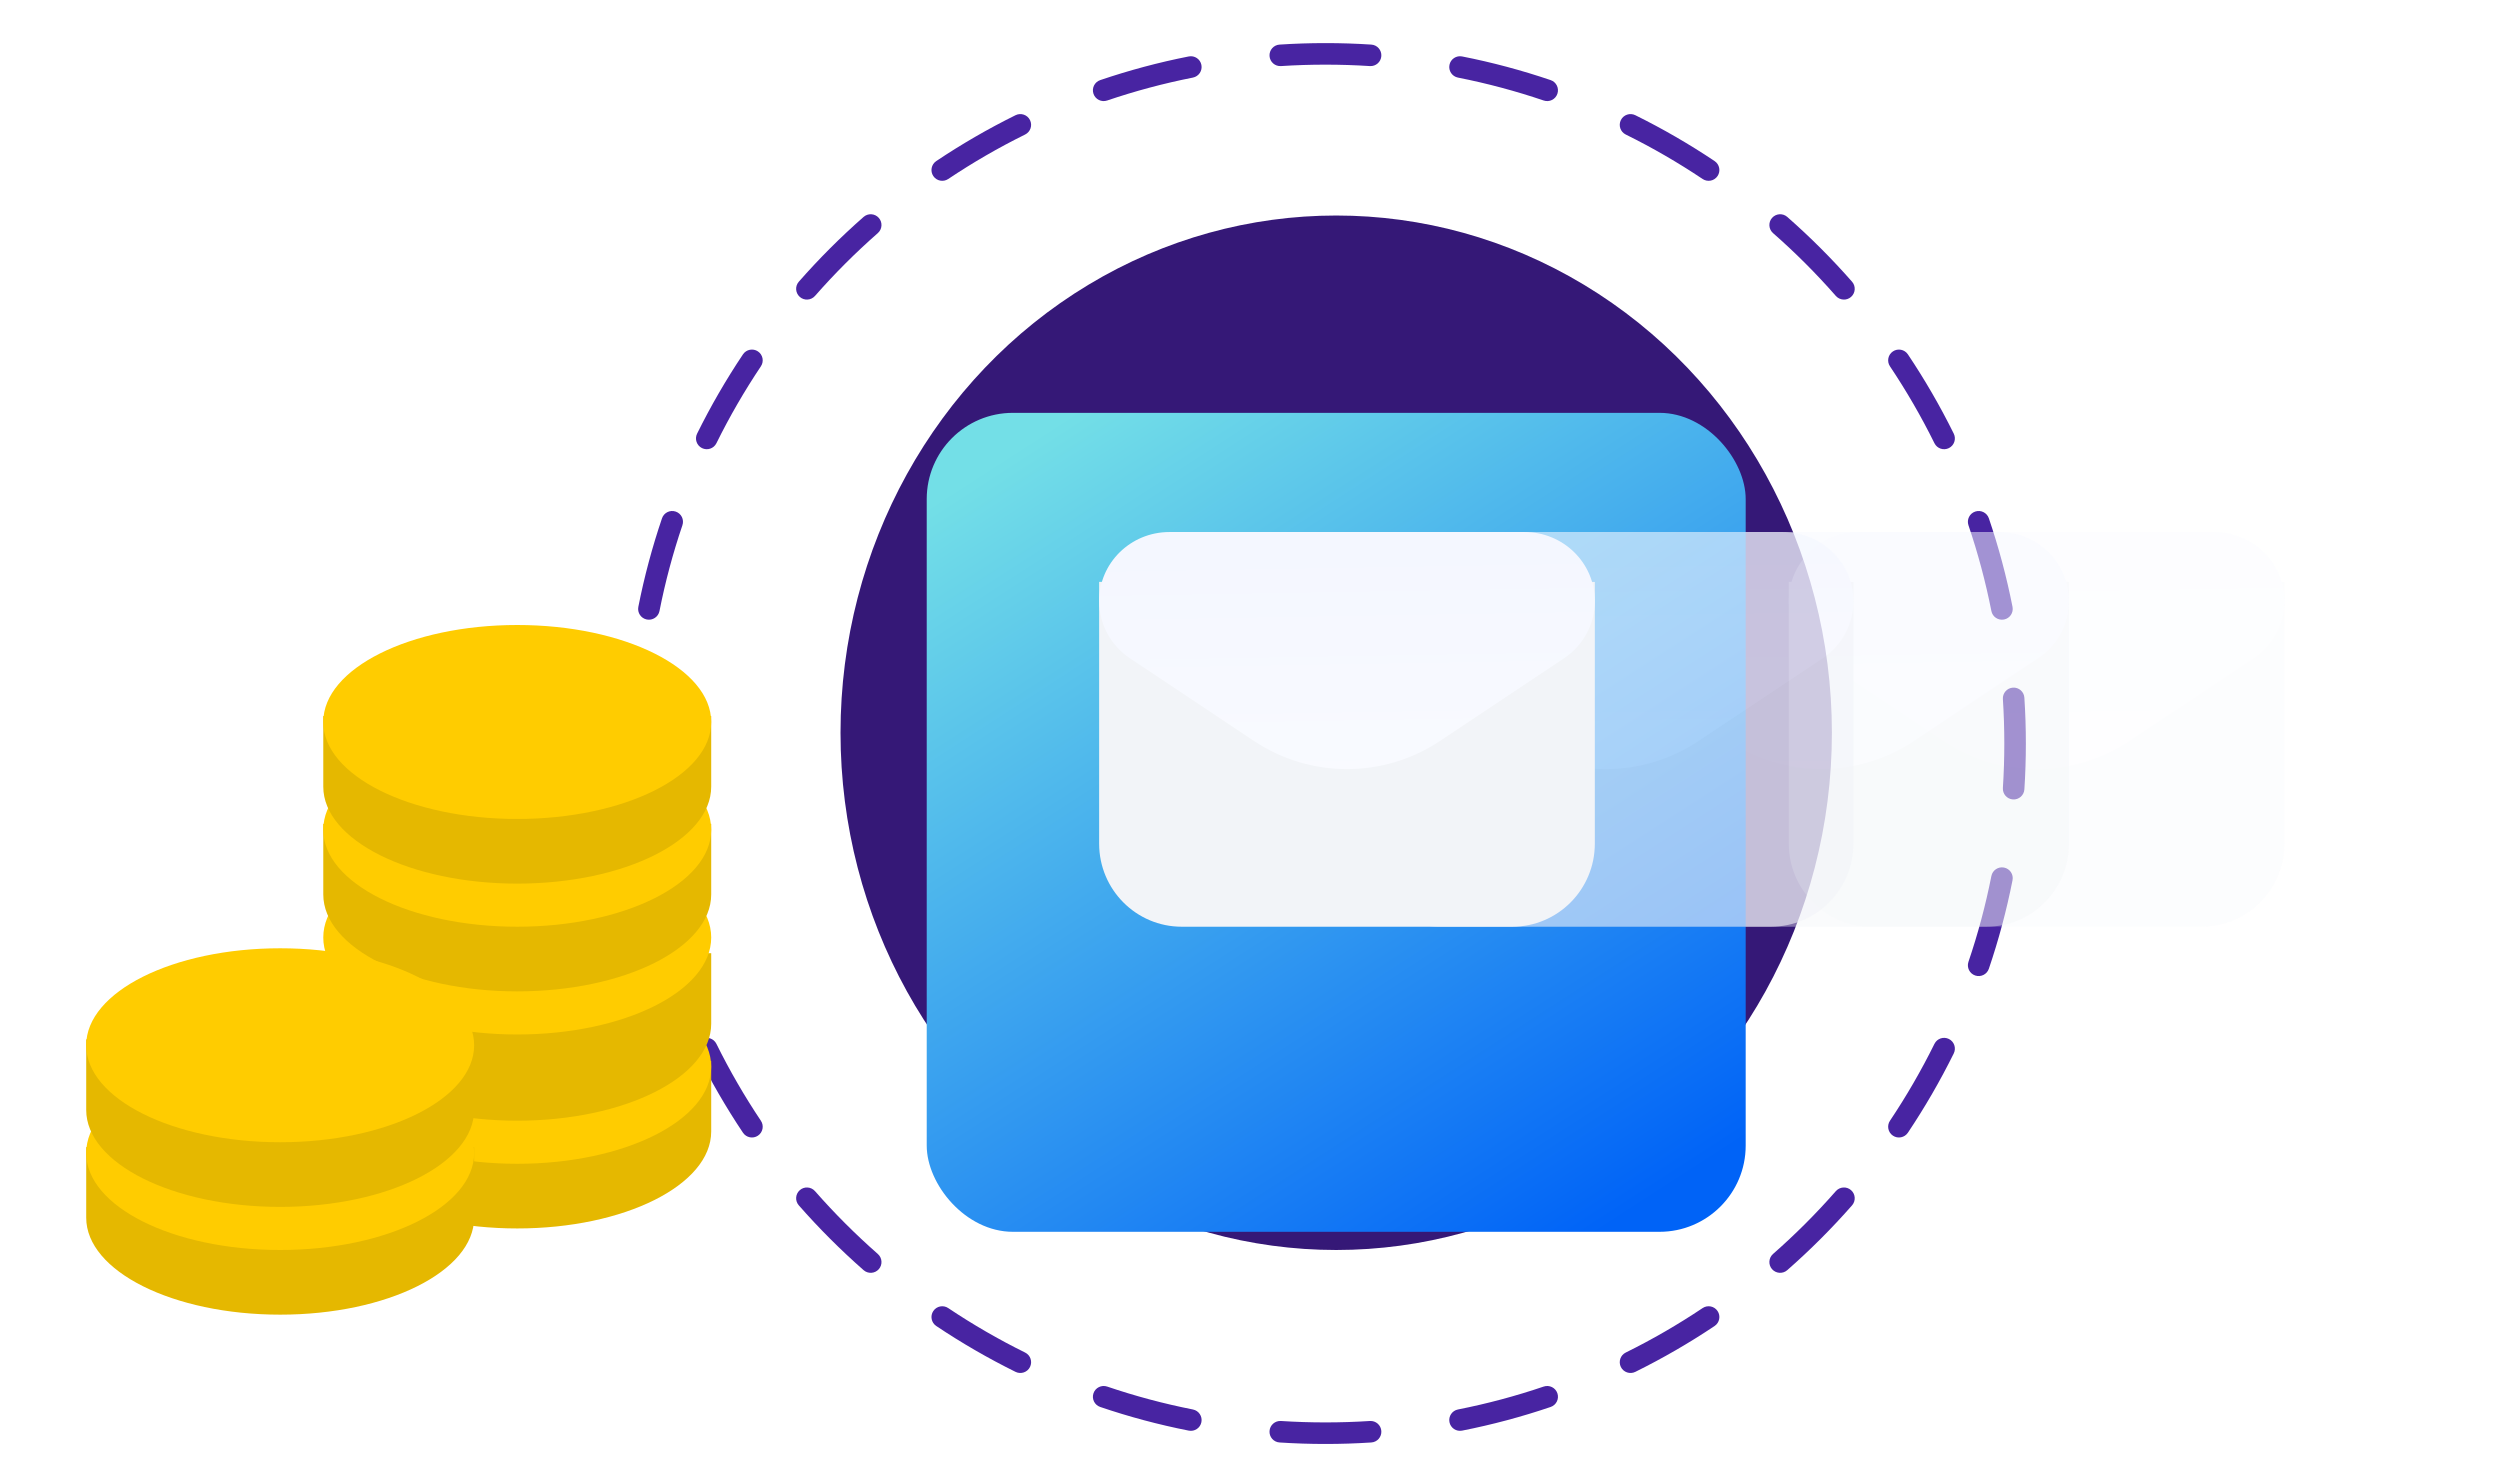 <svg width="116" height="68" viewBox="0 0 116 68" fill="none" xmlns="http://www.w3.org/2000/svg">
<path fill-rule="evenodd" clip-rule="evenodd" d="M59.373 2.069C60.076 2.023 60.785 2 61.5 2C62.215 2 62.924 2.023 63.627 2.069C63.903 2.086 64.112 2.324 64.094 2.6C64.076 2.875 63.838 3.084 63.563 3.066C62.881 3.022 62.193 3 61.5 3C60.807 3 60.119 3.022 59.437 3.066C59.162 3.084 58.924 2.875 58.906 2.6C58.888 2.324 59.097 2.086 59.373 2.069ZM67.255 3.012C67.308 2.741 67.571 2.565 67.842 2.619C69.246 2.896 70.618 3.265 71.951 3.717C72.212 3.806 72.352 4.09 72.263 4.351C72.175 4.613 71.891 4.753 71.629 4.664C70.338 4.226 69.009 3.869 67.648 3.6C67.377 3.546 67.201 3.283 67.255 3.012ZM55.745 3.012C55.799 3.283 55.623 3.546 55.352 3.6C53.991 3.869 52.662 4.226 51.371 4.664C51.109 4.753 50.825 4.613 50.737 4.351C50.648 4.09 50.788 3.806 51.05 3.717C52.382 3.265 53.754 2.896 55.158 2.619C55.429 2.565 55.692 2.741 55.745 3.012ZM75.208 5.572C75.33 5.325 75.63 5.223 75.878 5.345C77.154 5.976 78.383 6.688 79.558 7.474C79.787 7.628 79.849 7.939 79.695 8.168C79.542 8.398 79.231 8.459 79.001 8.305C77.863 7.543 76.672 6.853 75.435 6.242C75.187 6.12 75.086 5.82 75.208 5.572ZM47.792 5.572C47.914 5.82 47.813 6.12 47.565 6.242C46.328 6.853 45.137 7.543 43.998 8.305C43.769 8.459 43.458 8.398 43.305 8.168C43.151 7.939 43.213 7.628 43.442 7.474C44.617 6.688 45.846 5.976 47.122 5.345C47.37 5.223 47.67 5.325 47.792 5.572ZM82.223 10.111C82.406 9.903 82.722 9.883 82.929 10.065C83.995 11.001 84.999 12.005 85.935 13.071C86.117 13.278 86.097 13.594 85.889 13.777C85.682 13.959 85.366 13.938 85.183 13.731C84.276 12.697 83.303 11.723 82.269 10.816C82.062 10.634 82.041 10.318 82.223 10.111ZM40.777 10.111C40.959 10.318 40.938 10.634 40.731 10.816C39.697 11.723 38.724 12.697 37.816 13.731C37.634 13.938 37.318 13.959 37.111 13.777C36.903 13.594 36.883 13.278 37.065 13.071C38.001 12.005 39.005 11.001 40.071 10.065C40.279 9.883 40.594 9.903 40.777 10.111ZM87.832 16.305C88.061 16.151 88.372 16.213 88.526 16.442C89.312 17.617 90.024 18.846 90.655 20.122C90.777 20.37 90.675 20.67 90.428 20.792C90.18 20.914 89.88 20.813 89.758 20.565C89.147 19.328 88.457 18.137 87.695 16.998C87.541 16.769 87.603 16.458 87.832 16.305ZM35.168 16.305C35.398 16.458 35.459 16.769 35.305 16.998C34.543 18.137 33.853 19.328 33.242 20.565C33.12 20.813 32.82 20.914 32.572 20.792C32.325 20.67 32.223 20.37 32.345 20.122C32.976 18.846 33.688 17.617 34.474 16.442C34.628 16.213 34.939 16.151 35.168 16.305ZM91.649 23.737C91.91 23.648 92.194 23.788 92.283 24.049C92.736 25.382 93.104 26.754 93.381 28.158C93.435 28.429 93.259 28.692 92.988 28.745C92.717 28.799 92.454 28.623 92.4 28.352C92.131 26.991 91.775 25.662 91.336 24.371C91.248 24.109 91.388 23.825 91.649 23.737ZM31.351 23.737C31.613 23.825 31.753 24.109 31.664 24.371C31.226 25.662 30.869 26.991 30.6 28.352C30.546 28.623 30.283 28.799 30.012 28.745C29.741 28.692 29.565 28.429 29.619 28.158C29.896 26.754 30.265 25.382 30.717 24.049C30.806 23.788 31.09 23.648 31.351 23.737ZM93.4 31.906C93.676 31.888 93.914 32.097 93.931 32.373C93.977 33.076 94 33.785 94 34.5C94 35.215 93.977 35.924 93.931 36.627C93.914 36.903 93.676 37.112 93.4 37.094C93.125 37.076 92.916 36.838 92.934 36.563C92.978 35.881 93 35.193 93 34.5C93 33.807 92.978 33.119 92.934 32.437C92.916 32.162 93.125 31.924 93.4 31.906ZM29.6 31.906C29.875 31.924 30.084 32.162 30.066 32.437C30.022 33.119 30 33.807 30 34.5C30 35.193 30.022 35.881 30.066 36.563C30.084 36.838 29.875 37.076 29.6 37.094C29.324 37.112 29.086 36.903 29.069 36.627C29.023 35.924 29 35.215 29 34.5C29 33.785 29.023 33.076 29.069 32.373C29.086 32.097 29.324 31.888 29.6 31.906ZM30.012 40.255C30.283 40.201 30.546 40.377 30.6 40.648C30.869 42.009 31.226 43.338 31.664 44.629C31.753 44.891 31.613 45.175 31.351 45.263C31.09 45.352 30.806 45.212 30.717 44.95C30.265 43.618 29.896 42.246 29.619 40.842C29.565 40.571 29.741 40.308 30.012 40.255ZM92.988 40.255C93.259 40.308 93.435 40.571 93.381 40.842C93.104 42.246 92.736 43.618 92.283 44.95C92.194 45.212 91.91 45.352 91.649 45.263C91.388 45.175 91.248 44.891 91.336 44.629C91.775 43.338 92.131 42.009 92.4 40.648C92.454 40.377 92.717 40.201 92.988 40.255ZM90.428 48.208C90.675 48.33 90.777 48.63 90.655 48.878C90.024 50.154 89.312 51.383 88.526 52.558C88.372 52.787 88.061 52.849 87.832 52.695C87.603 52.542 87.541 52.231 87.695 52.002C88.457 50.863 89.147 49.672 89.758 48.435C89.88 48.187 90.18 48.086 90.428 48.208ZM32.572 48.208C32.82 48.086 33.12 48.187 33.242 48.435C33.853 49.672 34.543 50.863 35.305 52.002C35.459 52.231 35.398 52.542 35.168 52.695C34.939 52.849 34.628 52.787 34.474 52.558C33.688 51.383 32.976 50.154 32.345 48.878C32.223 48.63 32.325 48.33 32.572 48.208ZM85.889 55.223C86.097 55.406 86.117 55.721 85.935 55.929C84.999 56.995 83.995 57.999 82.929 58.935C82.722 59.117 82.406 59.097 82.223 58.889C82.041 58.682 82.062 58.366 82.269 58.184C83.303 57.276 84.276 56.303 85.183 55.269C85.366 55.062 85.682 55.041 85.889 55.223ZM37.111 55.223C37.318 55.041 37.634 55.062 37.816 55.269C38.724 56.303 39.697 57.276 40.731 58.184C40.938 58.366 40.959 58.682 40.777 58.889C40.594 59.097 40.279 59.117 40.071 58.935C39.005 57.999 38.001 56.995 37.065 55.929C36.883 55.721 36.903 55.406 37.111 55.223ZM79.695 60.832C79.849 61.061 79.787 61.372 79.558 61.526C78.383 62.312 77.154 63.024 75.878 63.655C75.63 63.777 75.33 63.675 75.208 63.428C75.086 63.18 75.187 62.88 75.435 62.758C76.672 62.147 77.863 61.457 79.001 60.695C79.231 60.541 79.542 60.602 79.695 60.832ZM43.305 60.832C43.458 60.602 43.769 60.541 43.998 60.695C45.137 61.457 46.328 62.147 47.565 62.758C47.813 62.88 47.914 63.18 47.792 63.428C47.67 63.675 47.37 63.777 47.122 63.655C45.846 63.024 44.617 62.312 43.442 61.526C43.213 61.372 43.151 61.061 43.305 60.832ZM50.737 64.649C50.825 64.388 51.109 64.248 51.371 64.336C52.662 64.775 53.991 65.131 55.352 65.4C55.623 65.454 55.799 65.717 55.745 65.988C55.692 66.259 55.429 66.435 55.158 66.381C53.754 66.104 52.382 65.736 51.05 65.283C50.788 65.194 50.648 64.91 50.737 64.649ZM72.263 64.649C72.352 64.91 72.212 65.194 71.951 65.283C70.618 65.736 69.246 66.104 67.842 66.381C67.571 66.435 67.308 66.259 67.255 65.988C67.201 65.717 67.377 65.454 67.648 65.4C69.009 65.131 70.338 64.775 71.629 64.336C71.891 64.248 72.175 64.388 72.263 64.649ZM58.906 66.4C58.924 66.125 59.162 65.916 59.437 65.934C60.119 65.978 60.807 66 61.5 66C62.193 66 62.881 65.978 63.563 65.934C63.838 65.916 64.076 66.125 64.094 66.4C64.112 66.676 63.903 66.914 63.627 66.931C62.924 66.977 62.215 67 61.5 67C60.785 67 60.076 66.977 59.373 66.931C59.097 66.914 58.888 66.676 58.906 66.4Z" fill="#4824A2"/>
<ellipse cx="62" cy="34" rx="23" ry="24" fill="#351877"/>
<g opacity="0.2">
<path fill-rule="evenodd" clip-rule="evenodd" d="M83 27V39.144C83 41.274 84.716 43 86.833 43H102.167C104.284 43 106 41.274 106 39.144V27.001" fill="#F2F4F8"/>
<g filter="url(#filter0_d)">
<path fill-rule="evenodd" clip-rule="evenodd" d="M98.805 33.701L104.568 29.861C105.464 29.265 106 28.271 106 27.208C106 25.435 104.54 24 102.738 24H86.262C84.46 24 83 25.435 83 27.206C83 28.27 83.536 29.264 84.432 29.861L90.195 33.701C92.795 35.433 96.205 35.433 98.805 33.701Z" fill="url(#paint0_linear)"/>
</g>
</g>
<g opacity="0.4">
<path fill-rule="evenodd" clip-rule="evenodd" d="M73 27V39.144C73 41.274 74.716 43 76.833 43H92.167C94.284 43 96 41.274 96 39.144V27.001" fill="#F2F4F8"/>
<g filter="url(#filter1_d)">
<path fill-rule="evenodd" clip-rule="evenodd" d="M88.805 33.701L94.568 29.861C95.464 29.265 96 28.271 96 27.208C96 25.435 94.54 24 92.738 24H76.262C74.46 24 73 25.435 73 27.206C73 28.27 73.536 29.264 74.432 29.861L80.195 33.701C82.795 35.433 86.205 35.433 88.805 33.701Z" fill="url(#paint1_linear)"/>
</g>
</g>
<g filter="url(#filter2_dd)">
<rect x="43" y="15" width="38" height="38" rx="4" fill="url(#paint2_linear)"/>
</g>
<g opacity="0.6">
<path fill-rule="evenodd" clip-rule="evenodd" d="M63 27V39.144C63 41.274 64.716 43 66.833 43H82.167C84.284 43 86 41.274 86 39.144V27.001" fill="#F2F4F8"/>
<g filter="url(#filter3_d)">
<path fill-rule="evenodd" clip-rule="evenodd" d="M78.805 33.701L84.568 29.861C85.464 29.265 86 28.271 86 27.208C86 25.435 84.54 24 82.738 24H66.262C64.46 24 63 25.435 63 27.206C63 28.27 63.536 29.264 64.432 29.861L70.195 33.701C72.795 35.433 76.205 35.433 78.805 33.701Z" fill="url(#paint3_linear)"/>
</g>
</g>
<path fill-rule="evenodd" clip-rule="evenodd" d="M51 27V39.144C51 41.274 52.716 43 54.833 43H70.167C72.284 43 74 41.274 74 39.144V27.001" fill="#F2F4F8"/>
<g filter="url(#filter4_d)">
<path fill-rule="evenodd" clip-rule="evenodd" d="M66.805 33.701L72.568 29.861C73.464 29.265 74 28.271 74 27.208C74 25.435 72.54 24 70.738 24H54.262C52.46 24 51 25.435 51 27.206C51 28.27 51.536 29.264 52.432 29.861L58.195 33.701C60.795 35.433 64.205 35.433 66.805 33.701Z" fill="url(#paint4_linear)"/>
</g>
<path d="M24 57C28.971 57 33 54.985 33 52.5V49.227H30.177C28.565 48.466 26.392 48 24 48C21.608 48 19.435 48.466 17.823 49.227H15V52.5C15 54.985 19.029 57 24 57Z" fill="#E5B800"/>
<path d="M33 49.5C33 51.985 28.971 54 24 54C19.029 54 15 51.985 15 49.5C15 47.015 19.029 45 24 45C28.971 45 33 47.015 33 49.5Z" fill="#FFCC00"/>
<path d="M24 52C28.971 52 33 49.985 33 47.5V44.227H30.177C28.565 43.466 26.392 43 24 43C21.608 43 19.435 43.466 17.823 44.227H15V47.5C15 49.985 19.029 52 24 52Z" fill="#E5B800"/>
<path d="M33 43.5C33 45.985 28.971 48 24 48C19.029 48 15 45.985 15 43.5C15 41.015 19.029 39 24 39C28.971 39 33 41.015 33 43.5Z" fill="#FFCC00"/>
<path d="M24 46C28.971 46 33 43.985 33 41.5V38.227H30.177C28.565 37.466 26.392 37 24 37C21.608 37 19.435 37.466 17.823 38.227H15V41.5C15 43.985 19.029 46 24 46Z" fill="#E5B800"/>
<path d="M33 38.5C33 40.985 28.971 43 24 43C19.029 43 15 40.985 15 38.5C15 36.015 19.029 34 24 34C28.971 34 33 36.015 33 38.5Z" fill="#FFCC00"/>
<path d="M24 41C28.971 41 33 38.985 33 36.5V33.227H30.177C28.565 32.466 26.392 32 24 32C21.608 32 19.435 32.466 17.823 33.227H15V36.5C15 38.985 19.029 41 24 41Z" fill="#E5B800"/>
<path d="M33 33.5C33 35.985 28.971 38 24 38C19.029 38 15 35.985 15 33.5C15 31.015 19.029 29 24 29C28.971 29 33 31.015 33 33.5Z" fill="#FFCC00"/>
<path d="M13 61C17.971 61 22 58.985 22 56.5V53.227H19.177C17.565 52.466 15.392 52 13 52C10.608 52 8.435 52.466 6.823 53.227H4V56.5C4 58.985 8.029 61 13 61Z" fill="#E5B800"/>
<path d="M22 53.5C22 55.985 17.971 58 13 58C8.029 58 4 55.985 4 53.5C4 51.015 8.029 49 13 49C17.971 49 22 51.015 22 53.5Z" fill="#FFCC00"/>
<path d="M13 56C17.971 56 22 53.985 22 51.5V48.227H19.177C17.565 47.466 15.392 47 13 47C10.608 47 8.435 47.466 6.823 48.227H4V51.5C4 53.985 8.029 56 13 56Z" fill="#E5B800"/>
<path d="M22 48.5C22 50.985 17.971 53 13 53C8.029 53 4 50.985 4 48.5C4 46.015 8.029 44 13 44C17.971 44 22 46.015 22 48.5Z" fill="#FFCC00"/>
<path d="M15.769 12.879C15.147 13.169 14.407 12.899 14.117 12.277C13.827 11.655 14.096 10.915 14.718 10.625L17.348 9.399L16.122 6.769C15.831 6.147 16.101 5.407 16.723 5.117C17.345 4.827 18.085 5.096 18.375 5.718L19.601 8.348L22.231 7.122C22.853 6.831 23.593 7.101 23.883 7.723C24.173 8.345 23.904 9.085 23.282 9.375L20.652 10.601L21.878 13.231C22.169 13.853 21.899 14.593 21.277 14.883C20.655 15.173 19.915 14.904 19.625 14.282L18.399 11.652L15.769 12.879Z" fill="white"/>
<path d="M100.885 55.939C100.573 56.084 100.204 55.95 100.058 55.639C99.913 55.327 100.048 54.958 100.359 54.812L101.674 54.199L101.061 52.885C100.916 52.573 101.05 52.203 101.361 52.058C101.673 51.913 102.043 52.048 102.188 52.359L102.801 53.674L104.115 53.061C104.427 52.916 104.796 53.05 104.942 53.361C105.087 53.673 104.952 54.042 104.641 54.188L103.326 54.801L103.939 56.115C104.084 56.427 103.95 56.797 103.639 56.942C103.327 57.087 102.957 56.952 102.812 56.641L102.199 55.326L100.885 55.939Z" fill="white"/>
<defs>
<filter id="filter0_d" x="81.629" y="23.314" width="25.743" height="13.743" filterUnits="userSpaceOnUse" color-interpolation-filters="sRGB">
<feFlood flood-opacity="0" result="BackgroundImageFix"/>
<feColorMatrix in="SourceAlpha" type="matrix" values="0 0 0 0 0 0 0 0 0 0 0 0 0 0 0 0 0 0 127 0" result="hardAlpha"/>
<feOffset dy="0.686"/>
<feGaussianBlur stdDeviation="0.686"/>
<feColorMatrix type="matrix" values="0 0 0 0 0.122 0 0 0 0 0.11 0 0 0 0 0.157 0 0 0 0.28 0"/>
<feBlend mode="normal" in2="BackgroundImageFix" result="effect1_dropShadow"/>
<feBlend mode="normal" in="SourceGraphic" in2="effect1_dropShadow" result="shape"/>
</filter>
<filter id="filter1_d" x="71.629" y="23.314" width="25.743" height="13.743" filterUnits="userSpaceOnUse" color-interpolation-filters="sRGB">
<feFlood flood-opacity="0" result="BackgroundImageFix"/>
<feColorMatrix in="SourceAlpha" type="matrix" values="0 0 0 0 0 0 0 0 0 0 0 0 0 0 0 0 0 0 127 0" result="hardAlpha"/>
<feOffset dy="0.686"/>
<feGaussianBlur stdDeviation="0.686"/>
<feColorMatrix type="matrix" values="0 0 0 0 0.122 0 0 0 0 0.11 0 0 0 0 0.157 0 0 0 0.28 0"/>
<feBlend mode="normal" in2="BackgroundImageFix" result="effect1_dropShadow"/>
<feBlend mode="normal" in="SourceGraphic" in2="effect1_dropShadow" result="shape"/>
</filter>
<filter id="filter2_dd" x="34.688" y="10.844" width="54.624" height="54.624" filterUnits="userSpaceOnUse" color-interpolation-filters="sRGB">
<feFlood flood-opacity="0" result="BackgroundImageFix"/>
<feColorMatrix in="SourceAlpha" type="matrix" values="0 0 0 0 0 0 0 0 0 0 0 0 0 0 0 0 0 0 127 0" result="hardAlpha"/>
<feOffset dy="4.156"/>
<feGaussianBlur stdDeviation="4.156"/>
<feColorMatrix type="matrix" values="0 0 0 0 0 0 0 0 0 0 0 0 0 0 0 0 0 0 0.32 0"/>
<feBlend mode="normal" in2="BackgroundImageFix" result="effect1_dropShadow"/>
<feColorMatrix in="SourceAlpha" type="matrix" values="0 0 0 0 0 0 0 0 0 0 0 0 0 0 0 0 0 0 127 0" result="hardAlpha"/>
<feOffset/>
<feGaussianBlur stdDeviation="1.039"/>
<feColorMatrix type="matrix" values="0 0 0 0 0 0 0 0 0 0 0 0 0 0 0 0 0 0 0.04 0"/>
<feBlend mode="normal" in2="effect1_dropShadow" result="effect2_dropShadow"/>
<feBlend mode="normal" in="SourceGraphic" in2="effect2_dropShadow" result="shape"/>
</filter>
<filter id="filter3_d" x="61.629" y="23.314" width="25.743" height="13.743" filterUnits="userSpaceOnUse" color-interpolation-filters="sRGB">
<feFlood flood-opacity="0" result="BackgroundImageFix"/>
<feColorMatrix in="SourceAlpha" type="matrix" values="0 0 0 0 0 0 0 0 0 0 0 0 0 0 0 0 0 0 127 0" result="hardAlpha"/>
<feOffset dy="0.686"/>
<feGaussianBlur stdDeviation="0.686"/>
<feColorMatrix type="matrix" values="0 0 0 0 0.122 0 0 0 0 0.11 0 0 0 0 0.157 0 0 0 0.28 0"/>
<feBlend mode="normal" in2="BackgroundImageFix" result="effect1_dropShadow"/>
<feBlend mode="normal" in="SourceGraphic" in2="effect1_dropShadow" result="shape"/>
</filter>
<filter id="filter4_d" x="49.629" y="23.314" width="25.743" height="13.743" filterUnits="userSpaceOnUse" color-interpolation-filters="sRGB">
<feFlood flood-opacity="0" result="BackgroundImageFix"/>
<feColorMatrix in="SourceAlpha" type="matrix" values="0 0 0 0 0 0 0 0 0 0 0 0 0 0 0 0 0 0 127 0" result="hardAlpha"/>
<feOffset dy="0.686"/>
<feGaussianBlur stdDeviation="0.686"/>
<feColorMatrix type="matrix" values="0 0 0 0 0.122 0 0 0 0 0.11 0 0 0 0 0.157 0 0 0 0.28 0"/>
<feBlend mode="normal" in2="BackgroundImageFix" result="effect1_dropShadow"/>
<feBlend mode="normal" in="SourceGraphic" in2="effect1_dropShadow" result="shape"/>
</filter>
<linearGradient id="paint0_linear" x1="94.49" y1="12.373" x2="95.108" y2="49.139" gradientUnits="userSpaceOnUse">
<stop offset="0.27" stop-color="#F3F6FF"/>
<stop offset="1" stop-color="white"/>
</linearGradient>
<linearGradient id="paint1_linear" x1="84.49" y1="12.373" x2="85.108" y2="49.139" gradientUnits="userSpaceOnUse">
<stop offset="0.27" stop-color="#F3F6FF"/>
<stop offset="1" stop-color="white"/>
</linearGradient>
<linearGradient id="paint2_linear" x1="30.726" y1="27.274" x2="55.274" y2="65.274" gradientUnits="userSpaceOnUse">
<stop stop-color="#73DFE7"/>
<stop offset="1" stop-color="#0063F7"/>
</linearGradient>
<linearGradient id="paint3_linear" x1="74.49" y1="12.373" x2="75.108" y2="49.139" gradientUnits="userSpaceOnUse">
<stop offset="0.27" stop-color="#F3F6FF"/>
<stop offset="1" stop-color="white"/>
</linearGradient>
<linearGradient id="paint4_linear" x1="62.49" y1="12.373" x2="63.108" y2="49.139" gradientUnits="userSpaceOnUse">
<stop offset="0.27" stop-color="#F3F6FF"/>
<stop offset="1" stop-color="white"/>
</linearGradient>
</defs>
</svg>
